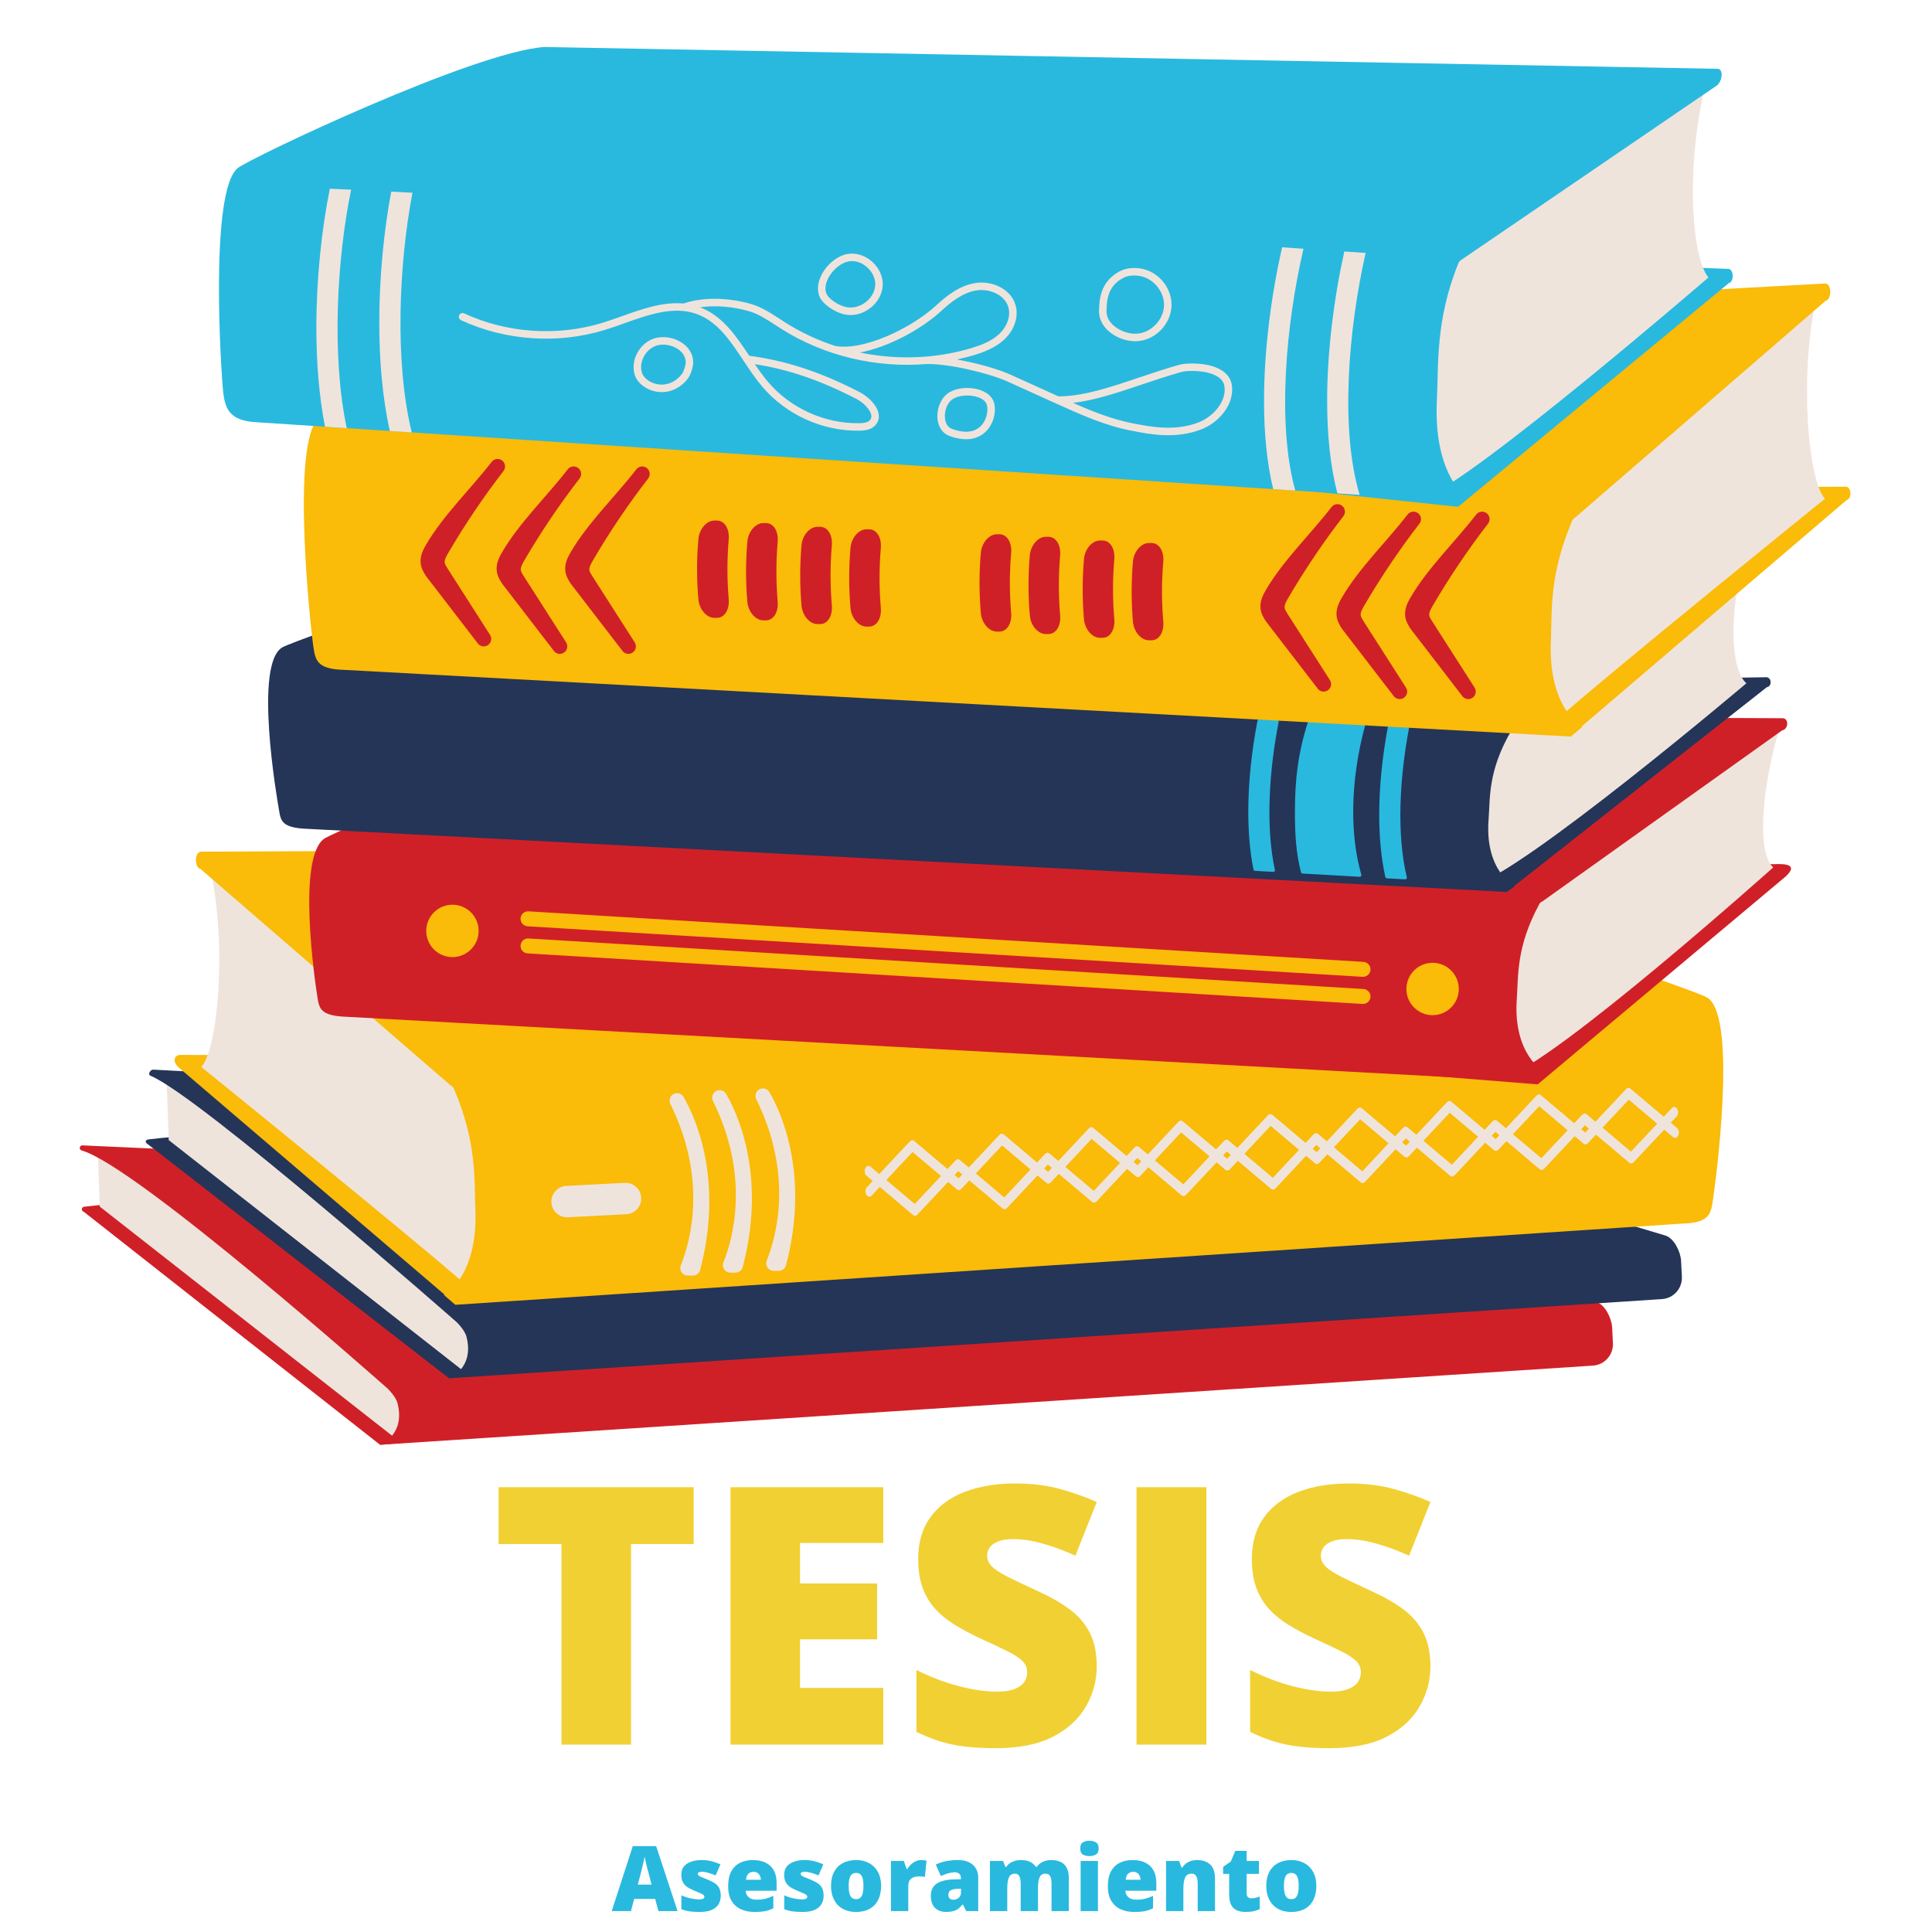<svg xmlns="http://www.w3.org/2000/svg" xmlns:xlink="http://www.w3.org/1999/xlink" width="500" zoomAndPan="magnify" viewBox="0 0 375 375" height="500" preserveAspectRatio="xMidYMid meet" version="1.0"><defs><g/><clipPath id="274f2037c0"><path d="M 15.48 227.016 L 241.625 227.016 L 241.625 280.434 L 15.48 280.434 Z M 15.48 227.016 " clip-rule="nonzero"/></clipPath><clipPath id="79594db6d5"><path d="M 15.48 222.203 L 313.113 222.203 L 313.113 280.434 L 15.48 280.434 Z M 15.48 222.203 " clip-rule="nonzero"/></clipPath><clipPath id="6a5c09b938"><path d="M 67 94 L 359.73 94 L 359.73 143 L 67 143 Z M 67 94 " clip-rule="nonzero"/></clipPath><clipPath id="e6c47a99c0"><path d="M 42 9.098 L 335 9.098 L 335 98 L 42 98 Z M 42 9.098 " clip-rule="nonzero"/></clipPath></defs><g clip-path="url(#274f2037c0)"><path fill="#d02027" d="M 241.52 264.965 L 73.77 280.434 L 16.277 235.215 C 15.738 235.078 15.773 234.297 16.328 234.227 C 25.848 232.992 102.043 227.473 103.289 227.391 C 104.758 227.289 241.52 264.965 241.52 264.965 " fill-opacity="1" fill-rule="nonzero"/></g><path fill="#efe4dc" d="M 18.965 222.812 L 19.363 234.199 L 77.445 279.719 L 81.695 274.766 L 87.098 267.527 L 18.965 222.812 " fill-opacity="1" fill-rule="nonzero"/><g clip-path="url(#79594db6d5)"><path fill="#d02027" d="M 15.953 222.316 L 242.418 232.531 L 309.848 252.723 C 311.523 253.211 312.785 255.82 312.906 257.559 L 313.062 260.637 C 313.219 262.938 311.473 264.922 309.172 265.066 L 73.77 280.434 C 73.77 280.434 78.75 278.535 77.152 272.352 C 76.82 271.062 75.309 269.59 75.309 269.59 C 75.309 269.59 26.633 226.367 15.863 223.309 C 15.309 223.148 15.379 222.359 15.953 222.316 " fill-opacity="1" fill-rule="nonzero"/></g><path fill="#243558" d="M 254.902 252.059 L 87.156 267.527 L 28.758 222.145 C 28.012 221.695 28.254 221.227 28.809 221.156 C 38.328 219.918 115.43 214.562 116.676 214.48 C 118.145 214.379 254.902 252.059 254.902 252.059 " fill-opacity="1" fill-rule="nonzero"/><path fill="#efe4dc" d="M 32.348 209.906 L 32.75 221.293 L 90.832 266.809 L 95.078 261.855 L 100.48 254.617 L 32.348 209.906 " fill-opacity="1" fill-rule="nonzero"/><path fill="#243558" d="M 29.703 207.613 L 255.801 219.625 L 323.238 239.812 C 324.906 240.305 326.172 242.91 326.289 244.648 L 326.449 247.727 C 326.605 250.027 324.859 252.016 322.559 252.156 L 87.156 267.527 C 87.156 267.527 92.137 265.629 90.539 259.445 C 90.207 258.156 88.695 256.68 88.695 256.68 C 88.695 256.68 38.664 212.672 29.188 208.789 C 28.656 208.566 29.129 207.656 29.703 207.613 " fill-opacity="1" fill-rule="nonzero"/><path fill="#fabb09" d="M 88.07 252.812 L 34.875 207.359 C 33.207 205.949 33.906 204.785 35.012 204.758 L 254.672 205.488 L 325.875 234.535 L 88.07 252.812 " fill-opacity="1" fill-rule="nonzero"/><path fill="#efe4dc" d="M 40.715 168.012 C 44.156 183.539 42.27 203.719 39.062 207.098 C 39.062 207.098 80.719 240.742 91.547 250.363 L 99.715 210.164 L 40.715 168.012 " fill-opacity="1" fill-rule="nonzero"/><path fill="#fabb09" d="M 38.945 168.68 L 87.453 210.664 C 87.727 210.836 87.984 211.02 88.102 211.297 C 92.621 221.938 92.008 228.723 92.27 234.797 C 92.77 247.945 86.172 251.367 86.172 251.367 L 88.379 253.262 L 326.461 237.504 C 332.051 237.375 332.109 235.445 332.539 232.484 C 332.953 229.641 337.266 197.879 331.523 193.715 C 328.762 191.715 244.871 164.309 244.773 164.316 L 38.953 165.312 C 37.723 165.457 37.734 168.441 38.945 168.68 " fill-opacity="1" fill-rule="nonzero"/><path fill="#d02027" d="M 298.461 210.477 L 346.539 170.176 C 348.945 167.984 347 167.633 344.633 167.727 L 136.043 169.453 L 66.035 191.852 L 298.461 210.477 " fill-opacity="1" fill-rule="nonzero"/><path fill="#efe4dc" d="M 345.363 141.402 C 341.766 153.773 341.102 165.625 344.18 168.363 C 344.18 168.363 301.43 206.598 291.91 209.141 L 286.789 174.109 L 345.363 141.402 " fill-opacity="1" fill-rule="nonzero"/><path fill="#d02027" d="M 345.906 141.766 L 299.457 174.91 C 299.191 175.047 298.938 175.188 298.82 175.406 C 294.242 183.863 294.742 189.293 294.395 194.145 C 293.715 204.648 299.637 208.023 299.637 208.023 L 298.102 209.992 L 67.441 197.367 C 61.977 197.199 61.949 195.656 61.57 193.285 C 61.211 191.008 57.461 165.914 63.137 162.656 C 65.859 161.09 117.812 138.449 117.906 138.453 L 346.086 139.406 C 347.285 139.539 347.098 141.586 345.906 141.766 " fill-opacity="1" fill-rule="nonzero"/><path fill="#fabb09" d="M 87.816 175.605 C 85.012 175.605 82.734 177.883 82.734 180.688 C 82.734 183.496 85.012 185.773 87.816 185.773 C 90.625 185.773 92.898 183.496 92.898 180.688 C 92.898 177.883 90.625 175.605 87.816 175.605 Z M 278.066 186.879 C 275.262 186.879 272.984 189.152 272.984 191.961 C 272.984 194.77 275.262 197.043 278.066 197.043 C 280.875 197.043 283.148 194.77 283.148 191.961 C 283.148 189.152 280.875 186.879 278.066 186.879 Z M 101.039 178.344 C 101.039 179.105 101.633 179.742 102.402 179.793 L 264.477 189.598 C 265.273 189.645 265.961 189.035 266.012 188.238 C 266.062 187.441 265.449 186.746 264.648 186.699 L 102.578 176.891 C 101.777 176.844 101.09 177.453 101.043 178.254 C 101.039 178.281 101.039 178.312 101.039 178.344 Z M 101.043 183.52 C 101.09 182.719 101.777 182.109 102.578 182.156 L 264.648 191.965 C 265.449 192.012 266.062 192.719 266.012 193.5 C 265.961 194.301 265.273 194.91 264.477 194.863 L 102.402 185.055 C 101.633 185.008 101.039 184.371 101.039 183.609 C 101.039 183.578 101.039 183.547 101.043 183.52 " fill-opacity="1" fill-rule="nonzero"/><path fill="#243558" d="M 292.449 173.125 L 342.926 133.395 C 343.98 133.227 343.91 131.484 342.828 131.449 L 130.027 134.836 L 60.023 155.738 L 292.449 173.125 " fill-opacity="1" fill-rule="nonzero"/><path fill="#efe4dc" d="M 338.98 106.938 C 335.383 118.48 335.898 130.066 338.98 132.617 C 338.98 132.617 295.418 169.504 285.895 171.875 L 280.777 139.18 L 338.98 106.938 " fill-opacity="1" fill-rule="nonzero"/><path fill="#243558" d="M 339.793 106.707 L 293.98 141.355 C 293.715 141.48 293.461 141.613 293.344 141.816 C 288.766 149.711 289.262 154.777 288.918 159.309 C 288.238 169.113 294.004 172.031 294.004 172.031 L 292.449 173.125 L 59.996 160.895 C 54.531 160.738 54.508 159.297 54.129 157.086 C 53.77 154.961 49.191 128.664 54.867 125.617 C 57.59 124.156 105.977 106.543 136.992 104.191 L 339.836 104.191 C 341.035 104.312 340.984 106.535 339.793 106.707 " fill-opacity="1" fill-rule="nonzero"/><path fill="#29b9df" d="M 269.414 140.922 C 268.355 146.547 267.703 152.48 267.703 158.16 C 267.703 162.414 268.074 166.516 268.891 170.234 C 268.922 170.375 269.059 170.473 269.219 170.484 L 272.703 170.68 C 272.938 170.691 273.117 170.52 273.074 170.324 C 271.051 161.922 271.648 151.02 273.52 141.156 C 273.555 140.977 273.398 140.82 273.191 140.812 L 269.781 140.668 C 269.602 140.66 269.441 140.77 269.414 140.922 Z M 253.832 140.246 C 251.902 146.348 251.344 151.488 251.344 157.543 C 251.344 161.711 251.516 165.461 252.523 169.316 C 252.555 169.449 252.691 169.547 252.848 169.555 L 263.879 170.18 C 264.117 170.191 264.301 170.012 264.246 169.812 C 262.035 162.227 262 151.848 264.961 140.82 C 265.008 140.641 264.855 140.461 264.637 140.453 L 254.195 140.02 C 254.027 140.012 253.875 140.109 253.832 140.246 Z M 244.453 139.613 L 247.859 139.754 C 248.07 139.766 248.223 139.926 248.191 140.098 C 246.312 149.758 245.641 160.469 247.461 168.879 C 247.504 169.07 247.32 169.242 247.094 169.23 L 243.625 169.035 C 243.461 169.023 243.324 168.922 243.297 168.785 C 242.602 165.289 242.289 161.484 242.289 157.543 C 242.289 151.715 242.977 145.621 244.082 139.867 C 244.113 139.711 244.27 139.605 244.453 139.613 " fill-opacity="1" fill-rule="nonzero"/><g clip-path="url(#6a5c09b938)"><path fill="#fabb09" d="M 305.219 142.523 L 358.414 97.07 C 359.492 96.832 359.379 94.496 358.277 94.469 L 138.613 95.199 L 67.414 124.246 L 305.219 142.523 " fill-opacity="1" fill-rule="nonzero"/></g><path fill="#efe4dc" d="M 352.574 57.723 C 349.129 73.246 351.02 93.43 354.223 96.805 C 354.223 96.805 312.57 130.453 301.738 140.074 L 293.574 99.871 L 352.574 57.723 " fill-opacity="1" fill-rule="nonzero"/><path fill="#fabb09" d="M 354.34 58.391 L 305.832 100.375 C 305.562 100.547 305.305 100.73 305.188 101.004 C 300.664 111.648 301.277 118.43 301.016 124.508 C 300.52 137.66 307.117 141.078 307.117 141.078 L 304.906 142.969 L 66.832 130.023 C 61.238 129.898 61.18 127.965 60.75 125.008 C 60.336 122.168 56.281 85.199 62.027 81.035 C 64.785 79.035 144.98 66.461 145.078 66.469 L 354.332 55.023 C 355.562 55.168 355.555 58.148 354.34 58.391 " fill-opacity="1" fill-rule="nonzero"/><path fill="#d02027" d="M 135.555 104.656 C 135.219 108.527 135.219 112.438 135.555 116.309 C 135.723 118.305 137.168 119.922 138.641 119.922 C 138.82 119.922 138.996 119.922 139.172 119.922 C 140.648 119.922 141.609 118.305 141.445 116.309 C 141.113 112.438 141.113 108.527 141.445 104.656 C 141.609 102.66 140.648 101.043 139.172 101.043 C 138.996 101.043 138.82 101.043 138.641 101.043 C 137.168 101.043 135.723 102.66 135.555 104.656 Z M 145.059 105.141 C 144.727 109.012 144.727 112.922 145.059 116.789 C 145.23 118.789 146.676 120.406 148.145 120.406 C 148.324 120.406 148.504 120.406 148.68 120.406 C 150.156 120.406 151.117 118.789 150.949 116.789 C 150.617 112.922 150.617 109.012 150.949 105.141 C 151.117 103.145 150.156 101.527 148.68 101.527 C 148.504 101.527 148.324 101.527 148.145 101.527 C 146.676 101.527 145.23 103.145 145.059 105.141 Z M 155.57 105.867 C 155.238 109.738 155.238 113.648 155.57 117.52 C 155.738 119.512 157.188 121.133 158.66 121.133 C 158.836 121.133 159.016 121.133 159.191 121.133 C 160.668 121.133 161.629 119.516 161.461 117.52 C 161.129 113.648 161.129 109.738 161.461 105.867 C 161.629 103.871 160.668 102.25 159.191 102.254 C 159.016 102.254 158.836 102.254 158.66 102.254 C 157.188 102.254 155.738 103.871 155.57 105.867 Z M 165.078 106.352 C 164.746 110.223 164.746 114.133 165.078 118 C 165.246 120 166.695 121.617 168.164 121.617 C 168.344 121.617 168.52 121.617 168.699 121.617 C 170.176 121.617 171.137 120 170.969 118 C 170.637 114.133 170.637 110.223 170.969 106.352 C 171.137 104.355 170.176 102.738 168.699 102.738 C 168.52 102.738 168.344 102.738 168.164 102.738 C 166.695 102.738 165.246 104.355 165.078 106.352 Z M 190.375 107.32 C 190.043 111.191 190.043 115.098 190.375 118.973 C 190.547 120.965 191.992 122.586 193.465 122.586 C 193.641 122.586 193.82 122.586 194 122.586 C 195.473 122.586 196.438 120.969 196.266 118.973 C 195.934 115.098 195.934 111.191 196.266 107.32 C 196.438 105.324 195.473 103.703 194 103.703 C 193.82 103.703 193.641 103.703 193.465 103.703 C 191.992 103.707 190.547 105.324 190.375 107.32 Z M 199.883 107.805 C 199.551 111.672 199.551 115.586 199.883 119.453 C 200.055 121.453 201.496 123.066 202.969 123.066 C 203.148 123.066 203.328 123.066 203.508 123.066 C 204.98 123.066 205.945 121.453 205.773 119.453 C 205.441 115.586 205.441 111.672 205.773 107.805 C 205.945 105.805 204.98 104.191 203.508 104.191 C 203.328 104.191 203.148 104.191 202.969 104.191 C 201.496 104.191 200.055 105.809 199.883 107.805 Z M 210.395 108.531 C 210.062 112.402 210.062 116.309 210.395 120.18 C 210.566 122.176 212.012 123.797 213.48 123.797 C 213.66 123.797 213.84 123.797 214.02 123.797 C 215.492 123.797 216.457 122.176 216.285 120.18 C 215.953 116.309 215.953 112.402 216.285 108.531 C 216.457 106.535 215.492 104.914 214.02 104.914 C 213.84 104.914 213.66 104.914 213.48 104.914 C 212.012 104.914 210.566 106.535 210.395 108.531 Z M 219.902 109.016 C 219.57 112.883 219.57 116.793 219.902 120.664 C 220.074 122.66 221.516 124.277 222.988 124.277 C 223.168 124.277 223.348 124.277 223.523 124.277 C 224.996 124.277 225.961 122.664 225.793 120.664 C 225.461 116.793 225.461 112.883 225.793 109.016 C 225.961 107.016 224.996 105.398 223.523 105.398 C 223.348 105.398 223.168 105.398 222.988 105.398 C 221.516 105.402 220.074 107.016 219.902 109.016 Z M 81.625 108.906 C 81.625 109.086 81.637 109.262 81.664 109.445 C 81.801 110.43 82.297 111.207 82.695 111.828 L 92.672 124.797 C 93.102 125.473 94 125.672 94.676 125.238 C 95.352 124.805 95.551 123.91 95.117 123.23 L 86.926 110.43 C 86.652 110.004 86.371 109.562 86.32 109.207 C 86.25 108.672 86.633 107.961 87.035 107.277 C 90.246 101.785 93.844 96.453 97.73 91.422 C 98.215 90.789 98.102 89.879 97.465 89.387 C 96.832 88.895 95.918 89.016 95.43 89.648 C 91.469 94.777 86.016 100.047 82.746 105.645 C 82.312 106.379 81.625 107.559 81.625 108.906 Z M 96.391 110.359 C 96.391 110.539 96.402 110.715 96.426 110.898 C 96.562 111.883 97.062 112.66 97.461 113.281 L 107.438 126.25 C 107.867 126.926 108.766 127.121 109.441 126.691 C 110.117 126.258 110.312 125.359 109.883 124.684 L 101.691 111.883 C 101.418 111.457 101.137 111.016 101.086 110.656 C 101.016 110.125 101.398 109.414 101.801 108.727 C 105.012 103.238 108.609 97.906 112.496 92.875 C 112.984 92.242 112.867 91.332 112.23 90.84 C 111.594 90.348 110.684 90.465 110.195 91.102 C 106.234 96.23 100.781 101.5 97.508 107.098 C 97.078 107.832 96.391 109.012 96.391 110.359 Z M 109.703 110.359 C 109.703 110.539 109.715 110.715 109.738 110.898 C 109.875 111.883 110.375 112.66 110.773 113.281 L 120.75 126.25 C 121.18 126.926 122.078 127.121 122.754 126.691 C 123.43 126.258 123.625 125.359 123.195 124.684 L 115.004 111.883 C 114.73 111.457 114.449 111.016 114.398 110.656 C 114.328 110.125 114.711 109.414 115.113 108.727 C 118.324 103.238 121.922 97.906 125.809 92.875 C 126.297 92.242 126.18 91.332 125.543 90.84 C 124.91 90.348 123.996 90.465 123.508 91.102 C 119.547 96.23 114.094 101.5 110.82 107.098 C 110.391 107.832 109.703 109.012 109.703 110.359 Z M 244.645 117.684 C 244.645 117.859 244.656 118.035 244.68 118.219 C 244.82 119.203 245.316 119.98 245.715 120.602 L 255.691 133.57 C 256.121 134.25 257.02 134.445 257.695 134.012 C 258.371 133.582 258.566 132.684 258.137 132.008 L 249.945 119.203 C 249.672 118.777 249.391 118.336 249.344 117.98 C 249.27 117.445 249.652 116.738 250.055 116.051 C 253.266 110.562 256.863 105.23 260.75 100.199 C 261.238 99.566 261.121 98.652 260.484 98.16 C 259.852 97.672 258.938 97.789 258.449 98.422 C 254.488 103.551 249.035 108.824 245.762 114.418 C 245.332 115.156 244.645 116.336 244.645 117.684 Z M 259.41 119.133 C 259.41 119.312 259.422 119.488 259.445 119.672 C 259.586 120.656 260.082 121.434 260.48 122.055 L 270.453 135.023 C 270.887 135.703 271.785 135.898 272.461 135.465 C 273.137 135.031 273.332 134.137 272.902 133.461 L 264.711 120.656 C 264.438 120.23 264.156 119.789 264.105 119.434 C 264.035 118.898 264.418 118.191 264.82 117.504 C 268.031 112.016 271.629 106.68 275.512 101.648 C 276.004 101.016 275.887 100.105 275.25 99.613 C 274.617 99.125 273.703 99.242 273.211 99.875 C 269.25 105.004 263.801 110.277 260.527 115.871 C 260.098 116.609 259.41 117.785 259.41 119.133 Z M 273.84 115.871 C 277.117 110.277 282.566 105.004 286.527 99.875 C 287.016 99.242 287.93 99.125 288.562 99.613 C 289.199 100.105 289.312 101.016 288.824 101.648 C 284.941 106.68 281.344 112.016 278.133 117.504 C 277.73 118.191 277.348 118.898 277.418 119.434 C 277.469 119.789 277.75 120.23 278.023 120.656 L 286.215 133.461 C 286.645 134.137 286.449 135.031 285.773 135.465 C 285.098 135.898 284.199 135.703 283.766 135.023 L 273.793 122.055 C 273.395 121.434 272.898 120.656 272.758 119.672 C 272.734 119.488 272.723 119.312 272.723 119.133 C 272.723 117.785 273.41 116.609 273.84 115.871 " fill-opacity="1" fill-rule="nonzero"/><path fill="#29b9df" d="M 283.016 98.375 L 335.562 54.949 C 336.617 54.711 336.547 52.238 335.469 52.191 L 120.598 44.078 L 50.59 73.719 L 283.016 98.375 " fill-opacity="1" fill-rule="nonzero"/><path fill="#efe4dc" d="M 330.711 17.738 C 327.121 34.117 328.535 50.227 331.613 53.848 C 331.613 53.848 285.984 93.242 276.465 96.605 L 271.348 50.238 L 330.711 17.738 " fill-opacity="1" fill-rule="nonzero"/><g clip-path="url(#e6c47a99c0)"><path fill="#29b9df" d="M 333.062 16.719 L 283.746 50.367 C 283.48 50.547 283.227 50.73 283.105 51.023 C 278.527 62.215 279.246 71.25 278.898 77.672 C 278.219 91.578 284.141 96.047 284.141 96.047 L 282.426 97.266 L 49.973 81.965 C 44.512 81.742 43.707 79.309 43.328 76.172 C 42.969 73.16 40.531 36.898 46.203 32.582 C 48.934 30.508 91.832 10.117 105.633 9.121 L 333.469 13.359 C 334.672 13.535 334.188 16.129 333.062 16.719 " fill-opacity="1" fill-rule="nonzero"/></g><path fill="#efe4dc" d="M 149.098 74.156 C 153.461 79.262 160.078 82.246 166.793 82.145 C 167.512 82.133 168.312 82.062 168.762 81.633 C 169.012 81.398 169.133 81.133 169.133 80.82 C 169.133 80.758 169.129 80.691 169.117 80.625 C 168.957 79.477 167.539 78.109 166.27 77.449 C 159.273 73.828 153.109 71.711 146.508 70.68 C 147.332 71.887 148.184 73.082 149.098 74.156 Z M 179.488 69.234 C 179.527 69.227 179.57 69.211 179.613 69.207 C 179.684 69.203 179.77 69.207 179.848 69.207 C 182.746 68.961 185.617 68.43 188.414 67.605 C 190.27 67.055 192.379 66.297 193.934 64.84 C 195.176 63.68 195.879 62.16 195.879 60.742 C 195.879 60.371 195.828 60.004 195.734 59.656 C 195.039 57.188 192.039 56.02 189.664 56.352 C 186.938 56.734 184.621 58.582 182.715 60.34 C 178.766 63.973 172.371 67.391 166.914 68.426 C 171.043 69.281 175.289 69.559 179.488 69.234 Z M 219.855 82.168 L 220.102 82.211 C 223.316 82.84 228.176 83.785 232.766 81.938 C 235.297 80.918 237.715 78.34 237.715 75.617 C 237.715 75.426 237.699 75.234 237.676 75.043 C 237.578 74.27 237.164 73.648 236.414 73.152 C 234.34 71.781 230.473 71.867 229.281 72.207 C 226.559 72.98 223.973 73.848 221.473 74.688 C 216.895 76.227 212.52 77.699 208.281 78.203 C 212.012 79.852 215.852 81.387 219.855 82.168 Z M 145.793 59.012 C 147.832 59.613 149.609 60.773 151.328 61.891 C 151.711 62.145 152.098 62.395 152.484 62.641 C 155.496 64.539 158.746 66.051 162.129 67.152 C 167.57 68.133 176.816 63.789 181.727 59.27 C 183.801 57.359 186.34 55.352 189.461 54.918 C 192.508 54.488 196.207 56 197.129 59.262 C 197.754 61.469 196.887 64.074 194.926 65.902 C 193.148 67.562 190.844 68.398 188.828 68.996 C 187.805 69.297 186.773 69.547 185.734 69.777 C 189.602 70.457 193.734 71.633 196.191 72.746 L 205.457 76.938 C 210.336 76.902 215.285 75.238 221.012 73.312 C 223.527 72.465 226.129 71.59 228.883 70.809 C 230.199 70.438 234.613 70.223 237.215 71.941 C 238.324 72.676 238.965 73.66 239.117 74.859 C 239.59 78.621 236.48 82.008 233.309 83.285 C 228.32 85.293 223.211 84.297 219.824 83.637 L 219.582 83.594 C 214.449 82.598 209.656 80.43 205.02 78.332 C 205.008 78.328 205 78.32 204.988 78.32 L 195.59 74.066 C 191.969 72.43 184.215 70.57 179.84 70.656 C 170.062 71.457 160.016 69.109 151.711 63.867 C 151.316 63.617 150.926 63.363 150.535 63.109 C 148.828 61.996 147.219 60.945 145.383 60.406 C 142.238 59.48 138.824 59.227 135.879 59.645 C 140.234 61.293 142.883 65.223 145.422 69.051 C 152.688 70.027 159.336 72.223 166.938 76.156 C 168.551 77 170.316 78.73 170.555 80.418 C 170.68 81.297 170.406 82.074 169.762 82.684 C 168.949 83.457 167.816 83.578 166.816 83.594 C 159.672 83.707 152.637 80.531 147.996 75.098 C 146.688 73.566 145.527 71.832 144.406 70.145 C 144.398 70.137 144.391 70.125 144.383 70.113 C 144.352 70.062 144.316 70.016 144.285 69.965 C 141.715 66.094 139.289 62.434 135.266 60.961 C 130.805 59.324 125.934 61.059 121.223 62.734 C 119.969 63.184 118.668 63.648 117.395 64.039 C 108.297 66.836 98.121 66.148 89.48 62.148 C 89.219 62.023 89.062 61.762 89.062 61.488 C 89.062 61.387 89.082 61.281 89.129 61.184 C 89.297 60.82 89.727 60.66 90.094 60.828 C 98.41 64.684 108.207 65.344 116.969 62.648 C 118.207 62.27 119.496 61.812 120.738 61.367 C 124.66 59.973 128.688 58.543 132.656 58.914 C 137.02 57.418 142.289 57.977 145.793 59.012 Z M 164.371 59.629 C 165.602 59.859 166.992 59.477 168.094 58.602 C 169.18 57.734 169.836 56.535 169.887 55.305 C 169.891 55.258 169.891 55.207 169.891 55.16 C 169.891 53.965 169.293 52.738 168.277 51.844 C 167.23 50.926 165.941 50.52 164.738 50.734 C 163.266 50.992 161.637 52.316 160.777 53.957 C 160.168 55.125 160.051 56.242 160.453 57.102 C 160.812 57.883 162.559 59.289 164.371 59.629 Z M 158.766 55.992 C 158.766 55.129 159.012 54.207 159.492 53.285 C 160.559 51.242 162.566 49.641 164.488 49.301 C 166.125 49.016 167.855 49.543 169.234 50.754 C 170.621 51.965 171.402 53.684 171.336 55.367 C 171.266 57.016 170.414 58.609 168.996 59.738 C 167.551 60.887 165.766 61.367 164.102 61.055 C 161.895 60.641 159.711 58.961 159.133 57.711 C 158.891 57.184 158.766 56.602 158.766 55.992 Z M 220.777 64.762 C 223.5 64.527 225.863 62.023 225.941 59.293 C 225.941 59.246 225.941 59.203 225.941 59.156 C 225.941 56.477 223.75 53.926 221.094 53.543 C 220.254 53.426 219.039 53.398 218.004 53.949 C 214.879 55.609 214.816 58.492 214.773 60.414 C 214.746 61.609 215.445 62.535 216.035 63.086 C 217.25 64.23 219.156 64.898 220.777 64.762 Z M 213.324 60.465 C 213.324 60.434 213.324 60.398 213.324 60.367 C 213.367 58.398 213.445 54.73 217.324 52.664 C 218.699 51.93 220.246 51.957 221.301 52.105 C 224.754 52.602 227.492 55.816 227.391 59.336 C 227.293 62.828 224.383 65.91 220.902 66.207 C 218.863 66.383 216.562 65.574 215.043 64.145 C 213.93 63.102 213.324 61.805 213.324 60.465 Z M 127.594 74.574 C 129.406 74.902 131.152 74.168 132.395 72.551 C 132.695 72.16 133.098 70.91 133.098 70.359 C 133.098 70.352 133.098 70.352 133.098 70.348 C 133.098 69.25 132.488 68.496 131.973 68.051 C 130.941 67.164 129.363 66.73 127.961 66.949 C 126.848 67.121 125.824 67.836 125.145 68.91 C 124.465 69.988 124.262 71.23 124.59 72.316 C 124.91 73.379 126.148 74.309 127.594 74.574 Z M 122.984 71.258 C 122.984 70.199 123.301 69.109 123.918 68.133 C 124.82 66.703 126.211 65.75 127.738 65.512 C 129.574 65.227 131.559 65.781 132.918 66.949 C 133.973 67.855 134.551 69.062 134.551 70.348 C 134.551 70.352 134.551 70.359 134.551 70.359 C 134.551 71.145 134.074 72.75 133.547 73.434 C 131.965 75.5 129.699 76.434 127.336 76.004 C 125.344 75.637 123.68 74.324 123.199 72.734 C 123.055 72.258 122.984 71.762 122.984 71.258 Z M 190.199 82.855 C 191.473 81.73 191.852 79.836 191.562 78.633 C 191.355 77.77 190.422 77.312 189.887 77.117 C 188.219 76.512 185.945 76.703 184.809 77.543 C 183.809 78.285 183.23 79.867 183.434 81.32 C 183.512 81.883 183.785 82.875 184.738 83.234 C 187.051 84.102 188.941 83.969 190.199 82.855 Z M 181.992 81.523 C 181.957 81.258 181.941 80.996 181.941 80.734 C 181.941 79.008 182.707 77.293 183.945 76.375 C 185.477 75.242 188.246 74.973 190.383 75.754 C 191.781 76.262 192.703 77.164 192.973 78.293 C 193.371 79.953 192.875 82.422 191.164 83.941 C 189.984 84.984 187.828 85.941 184.227 84.594 C 183.02 84.141 182.207 83.02 181.992 81.523 Z M 245.348 77.832 C 245.348 83.965 245.883 89.84 247.129 94.941 L 251.414 95.223 C 247.844 82.375 249.578 63.012 253.004 48.281 C 251.66 48.188 250.281 48.098 248.863 48 C 246.773 57.145 245.348 67.828 245.348 77.832 Z M 64.023 36.629 C 62.434 44.484 61.406 54.074 61.406 63.586 C 61.406 70.254 61.914 76.871 63.082 82.828 L 67.305 83.105 C 64.297 68.957 65.43 49.984 68.156 36.816 C 66.711 36.75 65.332 36.684 64.023 36.629 Z M 257.598 77.832 C 257.598 84.297 258.199 90.473 259.59 95.762 L 263.91 96.047 C 260.098 83.445 261.695 64.043 265.066 49.094 C 263.746 49.004 262.367 48.91 260.934 48.812 C 258.941 57.773 257.598 68.121 257.598 77.832 Z M 75.938 37.199 C 77.273 37.266 78.648 37.336 80.059 37.41 C 77.449 51.066 76.543 70.164 79.922 83.938 L 75.668 83.656 C 74.234 77.258 73.617 69.973 73.617 62.633 C 73.617 53.727 74.52 44.754 75.938 37.199 " fill-opacity="1" fill-rule="nonzero"/><path fill="#efe4dc" d="M 121.586 235.676 L 110.219 236.273 C 108.551 236.363 107.109 235.07 107.023 233.398 L 107.023 233.383 C 106.938 231.711 108.227 230.277 109.898 230.188 L 121.266 229.59 C 122.934 229.5 124.371 230.793 124.461 232.465 L 124.461 232.48 C 124.547 234.152 123.254 235.586 121.586 235.676 Z M 131.234 212.191 C 131.809 212.121 132.363 212.387 132.656 212.883 C 134.523 216.047 140.68 228.363 135.891 246.52 C 135.723 247.152 135.141 247.59 134.488 247.59 L 133.492 247.59 C 132.469 247.59 131.758 246.555 132.145 245.605 C 133.984 241.031 137.383 228.996 130.117 214.273 C 129.672 213.375 130.246 212.309 131.234 212.191 Z M 139.508 211.613 C 140.078 211.547 140.633 211.812 140.926 212.312 C 142.797 215.473 148.949 227.789 144.16 245.941 C 143.992 246.578 143.414 247.016 142.758 247.016 L 141.766 247.016 C 140.738 247.016 140.031 245.984 140.414 245.031 C 142.254 240.457 145.652 228.422 138.387 213.699 C 137.941 212.801 138.516 211.734 139.508 211.613 Z M 147.91 211.27 C 148.48 211.203 149.039 211.469 149.332 211.965 C 151.199 215.129 157.352 227.445 152.562 245.598 C 152.398 246.23 151.816 246.672 151.16 246.672 L 150.164 246.672 C 149.141 246.672 148.438 245.637 148.816 244.688 C 150.66 240.113 154.055 228.078 146.789 213.355 C 146.348 212.457 146.918 211.391 147.91 211.27 Z M 316.562 223.535 L 311.043 218.879 L 316.145 213.445 L 321.66 218.105 Z M 307.691 219.836 L 306.914 219.18 L 307.633 218.418 L 308.406 219.07 Z M 299.18 224.809 L 293.66 220.152 L 298.762 214.715 L 304.277 219.375 Z M 290.312 221.105 L 289.539 220.453 L 290.25 219.688 L 291.023 220.34 Z M 281.801 226.078 L 276.285 221.418 L 281.387 215.988 L 286.902 220.641 Z M 272.934 222.375 L 272.16 221.723 L 272.875 220.957 L 273.648 221.613 Z M 264.426 227.348 L 258.91 222.688 L 264.008 217.258 L 269.523 221.914 Z M 255.559 223.645 L 254.785 222.988 L 255.5 222.227 L 256.273 222.883 Z M 247.051 228.613 L 241.535 223.957 L 246.633 218.527 L 252.148 223.184 Z M 238.18 224.914 L 237.406 224.258 L 238.125 223.496 L 238.898 224.152 Z M 229.676 229.883 L 224.16 225.227 L 229.258 219.797 L 234.77 224.453 Z M 220.809 226.18 L 220.035 225.527 L 220.754 224.766 L 221.527 225.418 Z M 212.301 231.152 L 206.789 226.496 L 211.883 221.062 L 217.398 225.719 Z M 203.434 227.453 L 202.66 226.801 L 203.379 226.035 L 204.152 226.688 Z M 194.926 232.422 L 189.41 227.766 L 194.508 222.332 L 200.023 226.988 Z M 186.059 228.723 L 185.285 228.066 L 186 227.305 L 186.777 227.957 Z M 177.551 233.691 L 172.039 229.035 L 177.133 223.602 L 182.648 228.258 Z M 325.516 218.938 L 324.297 217.91 L 325.422 216.715 C 325.746 216.367 325.809 215.719 325.555 215.266 C 325.301 214.812 324.832 214.727 324.504 215.074 L 322.93 216.754 L 316.48 211.312 C 316.215 211.09 315.879 211.113 315.633 211.375 L 309.672 217.723 L 307.969 216.285 C 307.703 216.059 307.367 216.086 307.121 216.348 L 305.547 218.023 L 299.098 212.582 C 298.832 212.359 298.496 212.383 298.254 212.645 L 292.293 218.992 L 290.586 217.555 C 290.32 217.328 289.984 217.352 289.742 217.617 L 288.164 219.293 L 281.723 213.852 C 281.457 213.629 281.121 213.652 280.875 213.914 L 274.918 220.262 L 273.211 218.824 C 272.945 218.598 272.609 218.625 272.363 218.887 L 270.789 220.562 L 264.344 215.121 C 264.078 214.898 263.742 214.922 263.496 215.184 L 257.539 221.531 L 255.836 220.09 C 255.57 219.867 255.234 219.895 254.988 220.152 L 253.414 221.836 L 246.969 216.391 C 246.703 216.168 246.367 216.191 246.125 216.453 L 240.164 222.801 L 238.461 221.363 C 238.195 221.141 237.859 221.164 237.613 221.422 L 236.039 223.102 L 229.594 217.66 C 229.328 217.438 228.988 217.461 228.746 217.723 L 222.789 224.07 L 221.086 222.633 C 220.82 222.406 220.484 222.434 220.238 222.695 L 218.664 224.371 L 212.223 218.93 C 211.957 218.703 211.617 218.73 211.375 218.992 L 205.418 225.34 L 203.715 223.902 C 203.445 223.676 203.113 223.699 202.867 223.965 L 201.293 225.641 L 194.844 220.199 C 194.582 219.973 194.242 220 194 220.262 L 188.039 226.609 L 186.34 225.168 C 186.074 224.945 185.734 224.969 185.488 225.23 L 183.914 226.91 L 177.469 221.469 C 177.203 221.242 176.867 221.27 176.625 221.531 L 170.664 227.879 L 168.965 226.438 C 168.613 226.141 168.148 226.293 167.934 226.781 C 167.719 227.266 167.832 227.902 168.184 228.203 L 169.402 229.23 L 168.277 230.422 C 167.949 230.773 167.891 231.418 168.145 231.875 C 168.293 232.141 168.52 232.277 168.742 232.277 C 168.902 232.277 169.059 232.207 169.195 232.062 L 170.77 230.383 L 177.215 235.824 C 177.34 235.93 177.477 235.98 177.609 235.98 C 177.77 235.98 177.93 235.906 178.059 235.766 L 184.02 229.418 L 185.723 230.855 C 185.988 231.078 186.324 231.055 186.57 230.793 L 188.145 229.117 L 194.59 234.555 C 194.855 234.781 195.195 234.758 195.438 234.496 L 201.395 228.148 L 203.098 229.586 C 203.363 229.809 203.699 229.785 203.945 229.523 L 205.52 227.848 L 211.969 233.289 C 212.23 233.512 212.566 233.488 212.812 233.223 L 218.77 226.875 L 220.473 228.316 C 220.734 228.543 221.074 228.516 221.32 228.254 L 222.895 226.574 L 229.34 232.02 C 229.602 232.242 229.941 232.219 230.184 231.957 L 236.145 225.609 L 237.844 227.047 C 238.109 227.273 238.449 227.246 238.695 226.988 L 240.266 225.305 L 246.715 230.75 C 246.98 230.973 247.316 230.949 247.559 230.688 L 253.52 224.34 L 255.223 225.777 C 255.484 226 255.824 225.977 256.07 225.719 L 257.645 224.039 L 264.09 229.48 C 264.355 229.703 264.691 229.68 264.934 229.418 L 270.891 223.07 L 272.598 224.508 C 272.863 224.73 273.199 224.707 273.441 224.445 L 275.02 222.77 L 281.465 228.211 C 281.73 228.434 282.066 228.41 282.316 228.148 L 288.27 221.801 L 289.977 223.238 C 290.238 223.465 290.578 223.438 290.82 223.176 L 292.398 221.5 L 298.844 226.941 C 299.109 227.164 299.445 227.141 299.688 226.879 L 305.648 220.531 L 307.352 221.969 C 307.617 222.195 307.957 222.168 308.199 221.906 L 309.777 220.23 L 316.223 225.672 C 316.488 225.895 316.828 225.871 317.07 225.609 L 323.031 219.262 L 324.734 220.703 C 325.09 221 325.551 220.848 325.766 220.359 C 325.977 219.871 325.867 219.234 325.516 218.938 " fill-opacity="1" fill-rule="nonzero"/><g fill="#29b9df" fill-opacity="1"><g transform="translate(118.733, 370.94)"><g><path d="M 9.062 0 L 8.438 -2.359 L 4.359 -2.359 L 3.734 0 L 0 0 L 4.094 -12.609 L 8.625 -12.609 L 12.781 0 Z M 7.734 -5.141 L 7.203 -7.203 C 7.141 -7.422 7.051 -7.738 6.938 -8.156 C 6.832 -8.57 6.727 -9 6.625 -9.438 C 6.52 -9.883 6.441 -10.254 6.391 -10.547 C 6.336 -10.254 6.258 -9.895 6.156 -9.469 C 6.062 -9.051 5.961 -8.633 5.859 -8.219 C 5.766 -7.812 5.68 -7.473 5.609 -7.203 L 5.062 -5.141 Z M 7.734 -5.141 "/></g></g></g><g fill="#29b9df" fill-opacity="1"><g transform="translate(131.505, 370.94)"><g><path d="M 8.391 -2.984 C 8.391 -2.367 8.25 -1.82 7.969 -1.344 C 7.695 -0.875 7.258 -0.504 6.656 -0.234 C 6.051 0.035 5.258 0.172 4.281 0.172 C 3.582 0.172 2.957 0.133 2.406 0.062 C 1.863 -0.008 1.312 -0.156 0.75 -0.375 L 0.75 -3.062 C 1.363 -2.781 1.988 -2.578 2.625 -2.453 C 3.258 -2.328 3.758 -2.266 4.125 -2.266 C 4.508 -2.266 4.785 -2.305 4.953 -2.391 C 5.129 -2.473 5.219 -2.598 5.219 -2.766 C 5.219 -2.91 5.16 -3.031 5.047 -3.125 C 4.93 -3.227 4.723 -3.344 4.422 -3.469 C 4.117 -3.602 3.695 -3.785 3.156 -4.016 C 2.613 -4.234 2.16 -4.473 1.797 -4.734 C 1.441 -5.004 1.176 -5.32 1 -5.688 C 0.82 -6.051 0.734 -6.5 0.734 -7.031 C 0.734 -7.988 1.098 -8.707 1.828 -9.188 C 2.566 -9.664 3.539 -9.906 4.75 -9.906 C 5.395 -9.906 6 -9.832 6.562 -9.688 C 7.125 -9.551 7.711 -9.348 8.328 -9.078 L 7.406 -6.922 C 6.926 -7.129 6.438 -7.301 5.938 -7.438 C 5.445 -7.57 5.055 -7.641 4.766 -7.641 C 4.504 -7.641 4.301 -7.602 4.156 -7.531 C 4.008 -7.469 3.938 -7.367 3.938 -7.234 C 3.938 -7.109 3.988 -7 4.094 -6.906 C 4.195 -6.82 4.383 -6.719 4.656 -6.594 C 4.938 -6.477 5.348 -6.312 5.891 -6.094 C 6.461 -5.863 6.93 -5.617 7.297 -5.359 C 7.672 -5.098 7.945 -4.781 8.125 -4.406 C 8.301 -4.031 8.391 -3.555 8.391 -2.984 Z M 8.391 -2.984 "/></g></g></g><g fill="#29b9df" fill-opacity="1"><g transform="translate(140.6, 370.94)"><g><path d="M 5.547 -9.906 C 6.484 -9.906 7.297 -9.738 7.984 -9.406 C 8.672 -9.082 9.203 -8.586 9.578 -7.922 C 9.953 -7.266 10.141 -6.441 10.141 -5.453 L 10.141 -3.953 L 4.125 -3.953 C 4.156 -3.453 4.348 -3.035 4.703 -2.703 C 5.055 -2.379 5.578 -2.219 6.266 -2.219 C 6.867 -2.219 7.422 -2.273 7.922 -2.391 C 8.43 -2.516 8.957 -2.703 9.5 -2.953 L 9.5 -0.547 C 9.031 -0.297 8.516 -0.113 7.953 0 C 7.398 0.113 6.703 0.172 5.859 0.172 C 4.879 0.172 4.004 0 3.234 -0.344 C 2.461 -0.695 1.852 -1.238 1.406 -1.969 C 0.957 -2.707 0.734 -3.648 0.734 -4.797 C 0.734 -5.973 0.93 -6.938 1.328 -7.688 C 1.734 -8.438 2.297 -8.992 3.016 -9.359 C 3.742 -9.723 4.586 -9.906 5.547 -9.906 Z M 5.656 -7.625 C 5.258 -7.625 4.926 -7.5 4.656 -7.25 C 4.395 -7 4.242 -6.609 4.203 -6.078 L 7.094 -6.078 C 7.082 -6.359 7.02 -6.613 6.906 -6.844 C 6.801 -7.082 6.645 -7.27 6.438 -7.406 C 6.227 -7.551 5.969 -7.625 5.656 -7.625 Z M 5.656 -7.625 "/></g></g></g><g fill="#29b9df" fill-opacity="1"><g transform="translate(151.474, 370.94)"><g><path d="M 8.391 -2.984 C 8.391 -2.367 8.25 -1.82 7.969 -1.344 C 7.695 -0.875 7.258 -0.504 6.656 -0.234 C 6.051 0.035 5.258 0.172 4.281 0.172 C 3.582 0.172 2.957 0.133 2.406 0.062 C 1.863 -0.008 1.312 -0.156 0.75 -0.375 L 0.75 -3.062 C 1.363 -2.781 1.988 -2.578 2.625 -2.453 C 3.258 -2.328 3.758 -2.266 4.125 -2.266 C 4.508 -2.266 4.785 -2.305 4.953 -2.391 C 5.129 -2.473 5.219 -2.598 5.219 -2.766 C 5.219 -2.91 5.16 -3.031 5.047 -3.125 C 4.93 -3.227 4.723 -3.344 4.422 -3.469 C 4.117 -3.602 3.695 -3.785 3.156 -4.016 C 2.613 -4.234 2.16 -4.473 1.797 -4.734 C 1.441 -5.004 1.176 -5.32 1 -5.688 C 0.82 -6.051 0.734 -6.5 0.734 -7.031 C 0.734 -7.988 1.098 -8.707 1.828 -9.188 C 2.566 -9.664 3.539 -9.906 4.75 -9.906 C 5.395 -9.906 6 -9.832 6.562 -9.688 C 7.125 -9.551 7.711 -9.348 8.328 -9.078 L 7.406 -6.922 C 6.926 -7.129 6.438 -7.301 5.938 -7.438 C 5.445 -7.57 5.055 -7.641 4.766 -7.641 C 4.504 -7.641 4.301 -7.602 4.156 -7.531 C 4.008 -7.469 3.938 -7.367 3.938 -7.234 C 3.938 -7.109 3.988 -7 4.094 -6.906 C 4.195 -6.82 4.383 -6.719 4.656 -6.594 C 4.938 -6.477 5.348 -6.312 5.891 -6.094 C 6.461 -5.863 6.93 -5.617 7.297 -5.359 C 7.672 -5.098 7.945 -4.781 8.125 -4.406 C 8.301 -4.031 8.391 -3.555 8.391 -2.984 Z M 8.391 -2.984 "/></g></g></g><g fill="#29b9df" fill-opacity="1"><g transform="translate(160.569, 370.94)"><g><path d="M 10.453 -4.891 C 10.453 -4.078 10.336 -3.352 10.109 -2.719 C 9.891 -2.094 9.566 -1.562 9.141 -1.125 C 8.723 -0.695 8.211 -0.375 7.609 -0.156 C 7.004 0.062 6.328 0.172 5.578 0.172 C 4.867 0.172 4.219 0.062 3.625 -0.156 C 3.039 -0.375 2.531 -0.695 2.094 -1.125 C 1.664 -1.562 1.332 -2.094 1.094 -2.719 C 0.852 -3.352 0.734 -4.078 0.734 -4.891 C 0.734 -5.961 0.93 -6.867 1.328 -7.609 C 1.723 -8.359 2.285 -8.926 3.016 -9.312 C 3.742 -9.707 4.613 -9.906 5.625 -9.906 C 6.562 -9.906 7.391 -9.707 8.109 -9.312 C 8.836 -8.926 9.41 -8.359 9.828 -7.609 C 10.242 -6.867 10.453 -5.961 10.453 -4.891 Z M 4.156 -4.891 C 4.156 -4.336 4.203 -3.867 4.297 -3.484 C 4.391 -3.098 4.539 -2.805 4.75 -2.609 C 4.969 -2.41 5.254 -2.312 5.609 -2.312 C 5.961 -2.312 6.238 -2.41 6.438 -2.609 C 6.645 -2.805 6.797 -3.098 6.891 -3.484 C 6.984 -3.867 7.031 -4.336 7.031 -4.891 C 7.031 -5.441 6.984 -5.906 6.891 -6.281 C 6.797 -6.656 6.645 -6.938 6.438 -7.125 C 6.227 -7.312 5.945 -7.406 5.594 -7.406 C 5.082 -7.406 4.711 -7.191 4.484 -6.766 C 4.266 -6.348 4.156 -5.723 4.156 -4.891 Z M 4.156 -4.891 "/></g></g></g><g fill="#29b9df" fill-opacity="1"><g transform="translate(171.777, 370.94)"><g><path d="M 7.031 -9.906 C 7.219 -9.906 7.41 -9.891 7.609 -9.859 C 7.805 -9.836 7.957 -9.816 8.062 -9.797 L 7.75 -6.625 C 7.645 -6.656 7.504 -6.68 7.328 -6.703 C 7.16 -6.723 6.922 -6.734 6.609 -6.734 C 6.398 -6.734 6.176 -6.711 5.938 -6.672 C 5.695 -6.629 5.469 -6.547 5.25 -6.422 C 5.039 -6.297 4.863 -6.102 4.719 -5.844 C 4.582 -5.582 4.516 -5.227 4.516 -4.781 L 4.516 0 L 1.156 0 L 1.156 -9.734 L 3.656 -9.734 L 4.188 -8.172 L 4.344 -8.172 C 4.52 -8.492 4.75 -8.785 5.031 -9.047 C 5.312 -9.305 5.625 -9.516 5.969 -9.672 C 6.312 -9.828 6.664 -9.906 7.031 -9.906 Z M 7.031 -9.906 "/></g></g></g><g fill="#29b9df" fill-opacity="1"><g transform="translate(180.031, 370.94)"><g><path d="M 5.906 -9.906 C 7.133 -9.906 8.098 -9.598 8.797 -8.984 C 9.492 -8.379 9.844 -7.516 9.844 -6.391 L 9.844 0 L 7.516 0 L 6.859 -1.281 L 6.797 -1.281 C 6.523 -0.938 6.242 -0.656 5.953 -0.438 C 5.66 -0.227 5.328 -0.078 4.953 0.016 C 4.586 0.117 4.133 0.172 3.594 0.172 C 3.031 0.172 2.523 0.055 2.078 -0.172 C 1.629 -0.398 1.273 -0.742 1.016 -1.203 C 0.766 -1.672 0.641 -2.258 0.641 -2.969 C 0.641 -4.008 1 -4.781 1.719 -5.281 C 2.438 -5.789 3.484 -6.078 4.859 -6.141 L 6.484 -6.188 L 6.484 -6.328 C 6.484 -6.766 6.375 -7.07 6.156 -7.25 C 5.938 -7.438 5.648 -7.531 5.297 -7.531 C 4.91 -7.531 4.477 -7.461 4 -7.328 C 3.531 -7.191 3.055 -7.02 2.578 -6.812 L 1.609 -9.031 C 2.172 -9.312 2.805 -9.523 3.516 -9.672 C 4.234 -9.828 5.031 -9.906 5.906 -9.906 Z M 6.5 -4.344 L 5.719 -4.312 C 5.102 -4.289 4.672 -4.18 4.422 -3.984 C 4.172 -3.797 4.047 -3.523 4.047 -3.172 C 4.047 -2.836 4.133 -2.594 4.312 -2.438 C 4.488 -2.281 4.723 -2.203 5.016 -2.203 C 5.422 -2.203 5.77 -2.328 6.062 -2.578 C 6.352 -2.836 6.5 -3.176 6.5 -3.594 Z M 6.5 -4.344 "/></g></g></g><g fill="#29b9df" fill-opacity="1"><g transform="translate(190.991, 370.94)"><g><path d="M 13.047 -9.906 C 14.148 -9.906 14.992 -9.617 15.578 -9.047 C 16.172 -8.484 16.469 -7.578 16.469 -6.328 L 16.469 0 L 13.109 0 L 13.109 -5.297 C 13.109 -6.035 13.008 -6.547 12.812 -6.828 C 12.613 -7.117 12.32 -7.266 11.938 -7.266 C 11.383 -7.266 11.004 -7.023 10.797 -6.547 C 10.586 -6.078 10.484 -5.406 10.484 -4.531 L 10.484 0 L 7.125 0 L 7.125 -5.297 C 7.125 -5.766 7.082 -6.141 7 -6.422 C 6.914 -6.711 6.789 -6.926 6.625 -7.062 C 6.457 -7.195 6.25 -7.266 6 -7.266 C 5.613 -7.266 5.312 -7.148 5.094 -6.922 C 4.883 -6.691 4.734 -6.352 4.641 -5.906 C 4.555 -5.457 4.516 -4.91 4.516 -4.266 L 4.516 0 L 1.156 0 L 1.156 -9.734 L 3.688 -9.734 L 4.188 -8.531 L 4.281 -8.531 C 4.445 -8.789 4.664 -9.023 4.938 -9.234 C 5.219 -9.441 5.547 -9.602 5.922 -9.719 C 6.297 -9.844 6.723 -9.906 7.203 -9.906 C 7.91 -9.906 8.5 -9.785 8.969 -9.547 C 9.438 -9.305 9.816 -8.973 10.109 -8.547 L 10.203 -8.547 C 10.516 -8.984 10.91 -9.316 11.391 -9.547 C 11.879 -9.785 12.43 -9.906 13.047 -9.906 Z M 13.047 -9.906 "/></g></g></g><g fill="#29b9df" fill-opacity="1"><g transform="translate(208.58, 370.94)"><g><path d="M 4.531 -9.734 L 4.531 0 L 1.172 0 L 1.172 -9.734 Z M 2.875 -13.656 C 3.352 -13.656 3.77 -13.551 4.125 -13.344 C 4.488 -13.145 4.672 -12.75 4.672 -12.156 C 4.672 -11.57 4.488 -11.176 4.125 -10.969 C 3.77 -10.77 3.352 -10.672 2.875 -10.672 C 2.375 -10.672 1.953 -10.77 1.609 -10.969 C 1.266 -11.176 1.094 -11.57 1.094 -12.156 C 1.094 -12.75 1.266 -13.145 1.609 -13.344 C 1.953 -13.551 2.375 -13.656 2.875 -13.656 Z M 2.875 -13.656 "/></g></g></g><g fill="#29b9df" fill-opacity="1"><g transform="translate(214.301, 370.94)"><g><path d="M 5.547 -9.906 C 6.484 -9.906 7.297 -9.738 7.984 -9.406 C 8.672 -9.082 9.203 -8.586 9.578 -7.922 C 9.953 -7.266 10.141 -6.441 10.141 -5.453 L 10.141 -3.953 L 4.125 -3.953 C 4.156 -3.453 4.348 -3.035 4.703 -2.703 C 5.055 -2.379 5.578 -2.219 6.266 -2.219 C 6.867 -2.219 7.422 -2.273 7.922 -2.391 C 8.43 -2.516 8.957 -2.703 9.5 -2.953 L 9.5 -0.547 C 9.031 -0.297 8.516 -0.113 7.953 0 C 7.398 0.113 6.703 0.172 5.859 0.172 C 4.879 0.172 4.004 0 3.234 -0.344 C 2.461 -0.695 1.852 -1.238 1.406 -1.969 C 0.957 -2.707 0.734 -3.648 0.734 -4.797 C 0.734 -5.973 0.93 -6.938 1.328 -7.688 C 1.734 -8.438 2.297 -8.992 3.016 -9.359 C 3.742 -9.723 4.586 -9.906 5.547 -9.906 Z M 5.656 -7.625 C 5.258 -7.625 4.926 -7.5 4.656 -7.25 C 4.395 -7 4.242 -6.609 4.203 -6.078 L 7.094 -6.078 C 7.082 -6.359 7.02 -6.613 6.906 -6.844 C 6.801 -7.082 6.645 -7.27 6.438 -7.406 C 6.227 -7.551 5.969 -7.625 5.656 -7.625 Z M 5.656 -7.625 "/></g></g></g><g fill="#29b9df" fill-opacity="1"><g transform="translate(225.174, 370.94)"><g><path d="M 7.25 -9.906 C 8.25 -9.906 9.066 -9.617 9.703 -9.047 C 10.336 -8.484 10.656 -7.578 10.656 -6.328 L 10.656 0 L 7.297 0 L 7.297 -5.312 C 7.297 -5.957 7.203 -6.441 7.016 -6.766 C 6.836 -7.098 6.539 -7.266 6.125 -7.266 C 5.488 -7.266 5.062 -7.004 4.844 -6.484 C 4.625 -5.973 4.516 -5.234 4.516 -4.266 L 4.516 0 L 1.156 0 L 1.156 -9.734 L 3.688 -9.734 L 4.156 -8.438 L 4.281 -8.438 C 4.488 -8.75 4.734 -9.016 5.016 -9.234 C 5.305 -9.453 5.633 -9.617 6 -9.734 C 6.375 -9.848 6.789 -9.906 7.25 -9.906 Z M 7.25 -9.906 "/></g></g></g><g fill="#29b9df" fill-opacity="1"><g transform="translate(236.958, 370.94)"><g><path d="M 5.922 -2.484 C 6.234 -2.484 6.516 -2.516 6.766 -2.578 C 7.016 -2.641 7.273 -2.719 7.547 -2.812 L 7.547 -0.375 C 7.18 -0.207 6.789 -0.078 6.375 0.016 C 5.969 0.117 5.445 0.172 4.812 0.172 C 4.188 0.172 3.633 0.07 3.156 -0.125 C 2.676 -0.32 2.301 -0.664 2.031 -1.156 C 1.758 -1.645 1.625 -2.328 1.625 -3.203 L 1.625 -7.219 L 0.453 -7.219 L 0.453 -8.578 L 1.953 -9.641 L 2.812 -11.688 L 5.016 -11.688 L 5.016 -9.734 L 7.406 -9.734 L 7.406 -7.219 L 5.016 -7.219 L 5.016 -3.422 C 5.016 -3.109 5.094 -2.875 5.25 -2.719 C 5.414 -2.562 5.641 -2.484 5.922 -2.484 Z M 5.922 -2.484 "/></g></g></g><g fill="#29b9df" fill-opacity="1"><g transform="translate(245.048, 370.94)"><g><path d="M 10.453 -4.891 C 10.453 -4.078 10.336 -3.352 10.109 -2.719 C 9.891 -2.094 9.566 -1.562 9.141 -1.125 C 8.723 -0.695 8.211 -0.375 7.609 -0.156 C 7.004 0.062 6.328 0.172 5.578 0.172 C 4.867 0.172 4.219 0.062 3.625 -0.156 C 3.039 -0.375 2.531 -0.695 2.094 -1.125 C 1.664 -1.562 1.332 -2.094 1.094 -2.719 C 0.852 -3.352 0.734 -4.078 0.734 -4.891 C 0.734 -5.961 0.93 -6.867 1.328 -7.609 C 1.723 -8.359 2.285 -8.926 3.016 -9.312 C 3.742 -9.707 4.613 -9.906 5.625 -9.906 C 6.562 -9.906 7.391 -9.707 8.109 -9.312 C 8.836 -8.926 9.41 -8.359 9.828 -7.609 C 10.242 -6.867 10.453 -5.961 10.453 -4.891 Z M 4.156 -4.891 C 4.156 -4.336 4.203 -3.867 4.297 -3.484 C 4.391 -3.098 4.539 -2.805 4.75 -2.609 C 4.969 -2.41 5.254 -2.312 5.609 -2.312 C 5.961 -2.312 6.238 -2.41 6.438 -2.609 C 6.645 -2.805 6.797 -3.098 6.891 -3.484 C 6.984 -3.867 7.031 -4.336 7.031 -4.891 C 7.031 -5.441 6.984 -5.906 6.891 -6.281 C 6.797 -6.656 6.645 -6.938 6.438 -7.125 C 6.227 -7.312 5.945 -7.406 5.594 -7.406 C 5.082 -7.406 4.711 -7.191 4.484 -6.766 C 4.266 -6.348 4.156 -5.723 4.156 -4.891 Z M 4.156 -4.891 "/></g></g></g><g fill="#f1d033" fill-opacity="1"><g transform="translate(95.027, 338.63)"><g><path d="M 27.453 0 L 13.953 0 L 13.953 -38.938 L 1.75 -38.938 L 1.75 -49.969 L 39.609 -49.969 L 39.609 -38.938 L 27.453 -38.938 Z M 27.453 0 "/></g></g></g><g fill="#f1d033" fill-opacity="1"><g transform="translate(136.382, 338.63)"><g><path d="M 35.062 0 L 5.406 0 L 5.406 -49.969 L 35.062 -49.969 L 35.062 -39.141 L 18.906 -39.141 L 18.906 -31.281 L 33.875 -31.281 L 33.875 -20.438 L 18.906 -20.438 L 18.906 -11 L 35.062 -11 Z M 35.062 0 "/></g></g></g><g fill="#f1d033" fill-opacity="1"><g transform="translate(174.798, 338.63)"><g><path d="M 38.078 -15.172 C 38.078 -12.461 37.391 -9.895 36.016 -7.469 C 34.648 -5.039 32.523 -3.07 29.641 -1.562 C 26.766 -0.062 23.047 0.688 18.484 0.688 C 16.211 0.688 14.211 0.582 12.484 0.375 C 10.766 0.164 9.164 -0.164 7.688 -0.625 C 6.207 -1.094 4.672 -1.707 3.078 -2.469 L 3.078 -14.5 C 5.785 -13.125 8.52 -12.078 11.281 -11.359 C 14.039 -10.641 16.535 -10.281 18.766 -10.281 C 20.109 -10.281 21.207 -10.441 22.062 -10.766 C 22.914 -11.086 23.547 -11.523 23.953 -12.078 C 24.367 -12.641 24.578 -13.285 24.578 -14.016 C 24.578 -14.879 24.273 -15.613 23.672 -16.219 C 23.066 -16.82 22.102 -17.453 20.781 -18.109 C 19.457 -18.773 17.711 -19.598 15.547 -20.578 C 13.703 -21.441 12.035 -22.328 10.547 -23.234 C 9.055 -24.148 7.781 -25.191 6.719 -26.359 C 5.656 -27.535 4.836 -28.91 4.266 -30.484 C 3.703 -32.055 3.422 -33.914 3.422 -36.062 C 3.422 -39.27 4.211 -41.961 5.797 -44.141 C 7.379 -46.316 9.586 -47.953 12.422 -49.047 C 15.266 -50.141 18.539 -50.688 22.25 -50.688 C 25.508 -50.688 28.441 -50.32 31.047 -49.594 C 33.66 -48.863 36.004 -48.031 38.078 -47.094 L 33.938 -36.672 C 31.801 -37.648 29.691 -38.43 27.609 -39.016 C 25.535 -39.598 23.613 -39.891 21.844 -39.891 C 20.676 -39.891 19.723 -39.742 18.984 -39.453 C 18.242 -39.172 17.695 -38.789 17.344 -38.312 C 16.988 -37.832 16.812 -37.285 16.812 -36.672 C 16.812 -35.898 17.113 -35.207 17.719 -34.594 C 18.32 -33.977 19.336 -33.312 20.766 -32.594 C 22.191 -31.875 24.133 -30.945 26.594 -29.812 C 29.031 -28.719 31.102 -27.535 32.812 -26.266 C 34.52 -25.004 35.82 -23.488 36.719 -21.719 C 37.625 -19.957 38.078 -17.773 38.078 -15.172 Z M 38.078 -15.172 "/></g></g></g><g fill="#f1d033" fill-opacity="1"><g transform="translate(215.196, 338.63)"><g><path d="M 5.406 0 L 5.406 -49.969 L 18.969 -49.969 L 18.969 0 Z M 5.406 0 "/></g></g></g><g fill="#f1d033" fill-opacity="1"><g transform="translate(239.565, 338.63)"><g><path d="M 38.078 -15.172 C 38.078 -12.461 37.391 -9.895 36.016 -7.469 C 34.648 -5.039 32.523 -3.07 29.641 -1.562 C 26.766 -0.062 23.047 0.688 18.484 0.688 C 16.211 0.688 14.211 0.582 12.484 0.375 C 10.766 0.164 9.164 -0.164 7.688 -0.625 C 6.207 -1.094 4.672 -1.707 3.078 -2.469 L 3.078 -14.5 C 5.785 -13.125 8.52 -12.078 11.281 -11.359 C 14.039 -10.641 16.535 -10.281 18.766 -10.281 C 20.109 -10.281 21.207 -10.441 22.062 -10.766 C 22.914 -11.086 23.547 -11.523 23.953 -12.078 C 24.367 -12.641 24.578 -13.285 24.578 -14.016 C 24.578 -14.879 24.273 -15.613 23.672 -16.219 C 23.066 -16.82 22.102 -17.453 20.781 -18.109 C 19.457 -18.773 17.711 -19.598 15.547 -20.578 C 13.703 -21.441 12.035 -22.328 10.547 -23.234 C 9.055 -24.148 7.781 -25.191 6.719 -26.359 C 5.656 -27.535 4.836 -28.91 4.266 -30.484 C 3.703 -32.055 3.422 -33.914 3.422 -36.062 C 3.422 -39.27 4.211 -41.961 5.797 -44.141 C 7.379 -46.316 9.586 -47.953 12.422 -49.047 C 15.266 -50.141 18.539 -50.688 22.25 -50.688 C 25.508 -50.688 28.441 -50.32 31.047 -49.594 C 33.66 -48.863 36.004 -48.031 38.078 -47.094 L 33.938 -36.672 C 31.801 -37.648 29.691 -38.43 27.609 -39.016 C 25.535 -39.598 23.613 -39.891 21.844 -39.891 C 20.676 -39.891 19.723 -39.742 18.984 -39.453 C 18.242 -39.172 17.695 -38.789 17.344 -38.312 C 16.988 -37.832 16.812 -37.285 16.812 -36.672 C 16.812 -35.898 17.113 -35.207 17.719 -34.594 C 18.32 -33.977 19.336 -33.312 20.766 -32.594 C 22.191 -31.875 24.133 -30.945 26.594 -29.812 C 29.031 -28.719 31.102 -27.535 32.812 -26.266 C 34.52 -25.004 35.82 -23.488 36.719 -21.719 C 37.625 -19.957 38.078 -17.773 38.078 -15.172 Z M 38.078 -15.172 "/></g></g></g></svg>